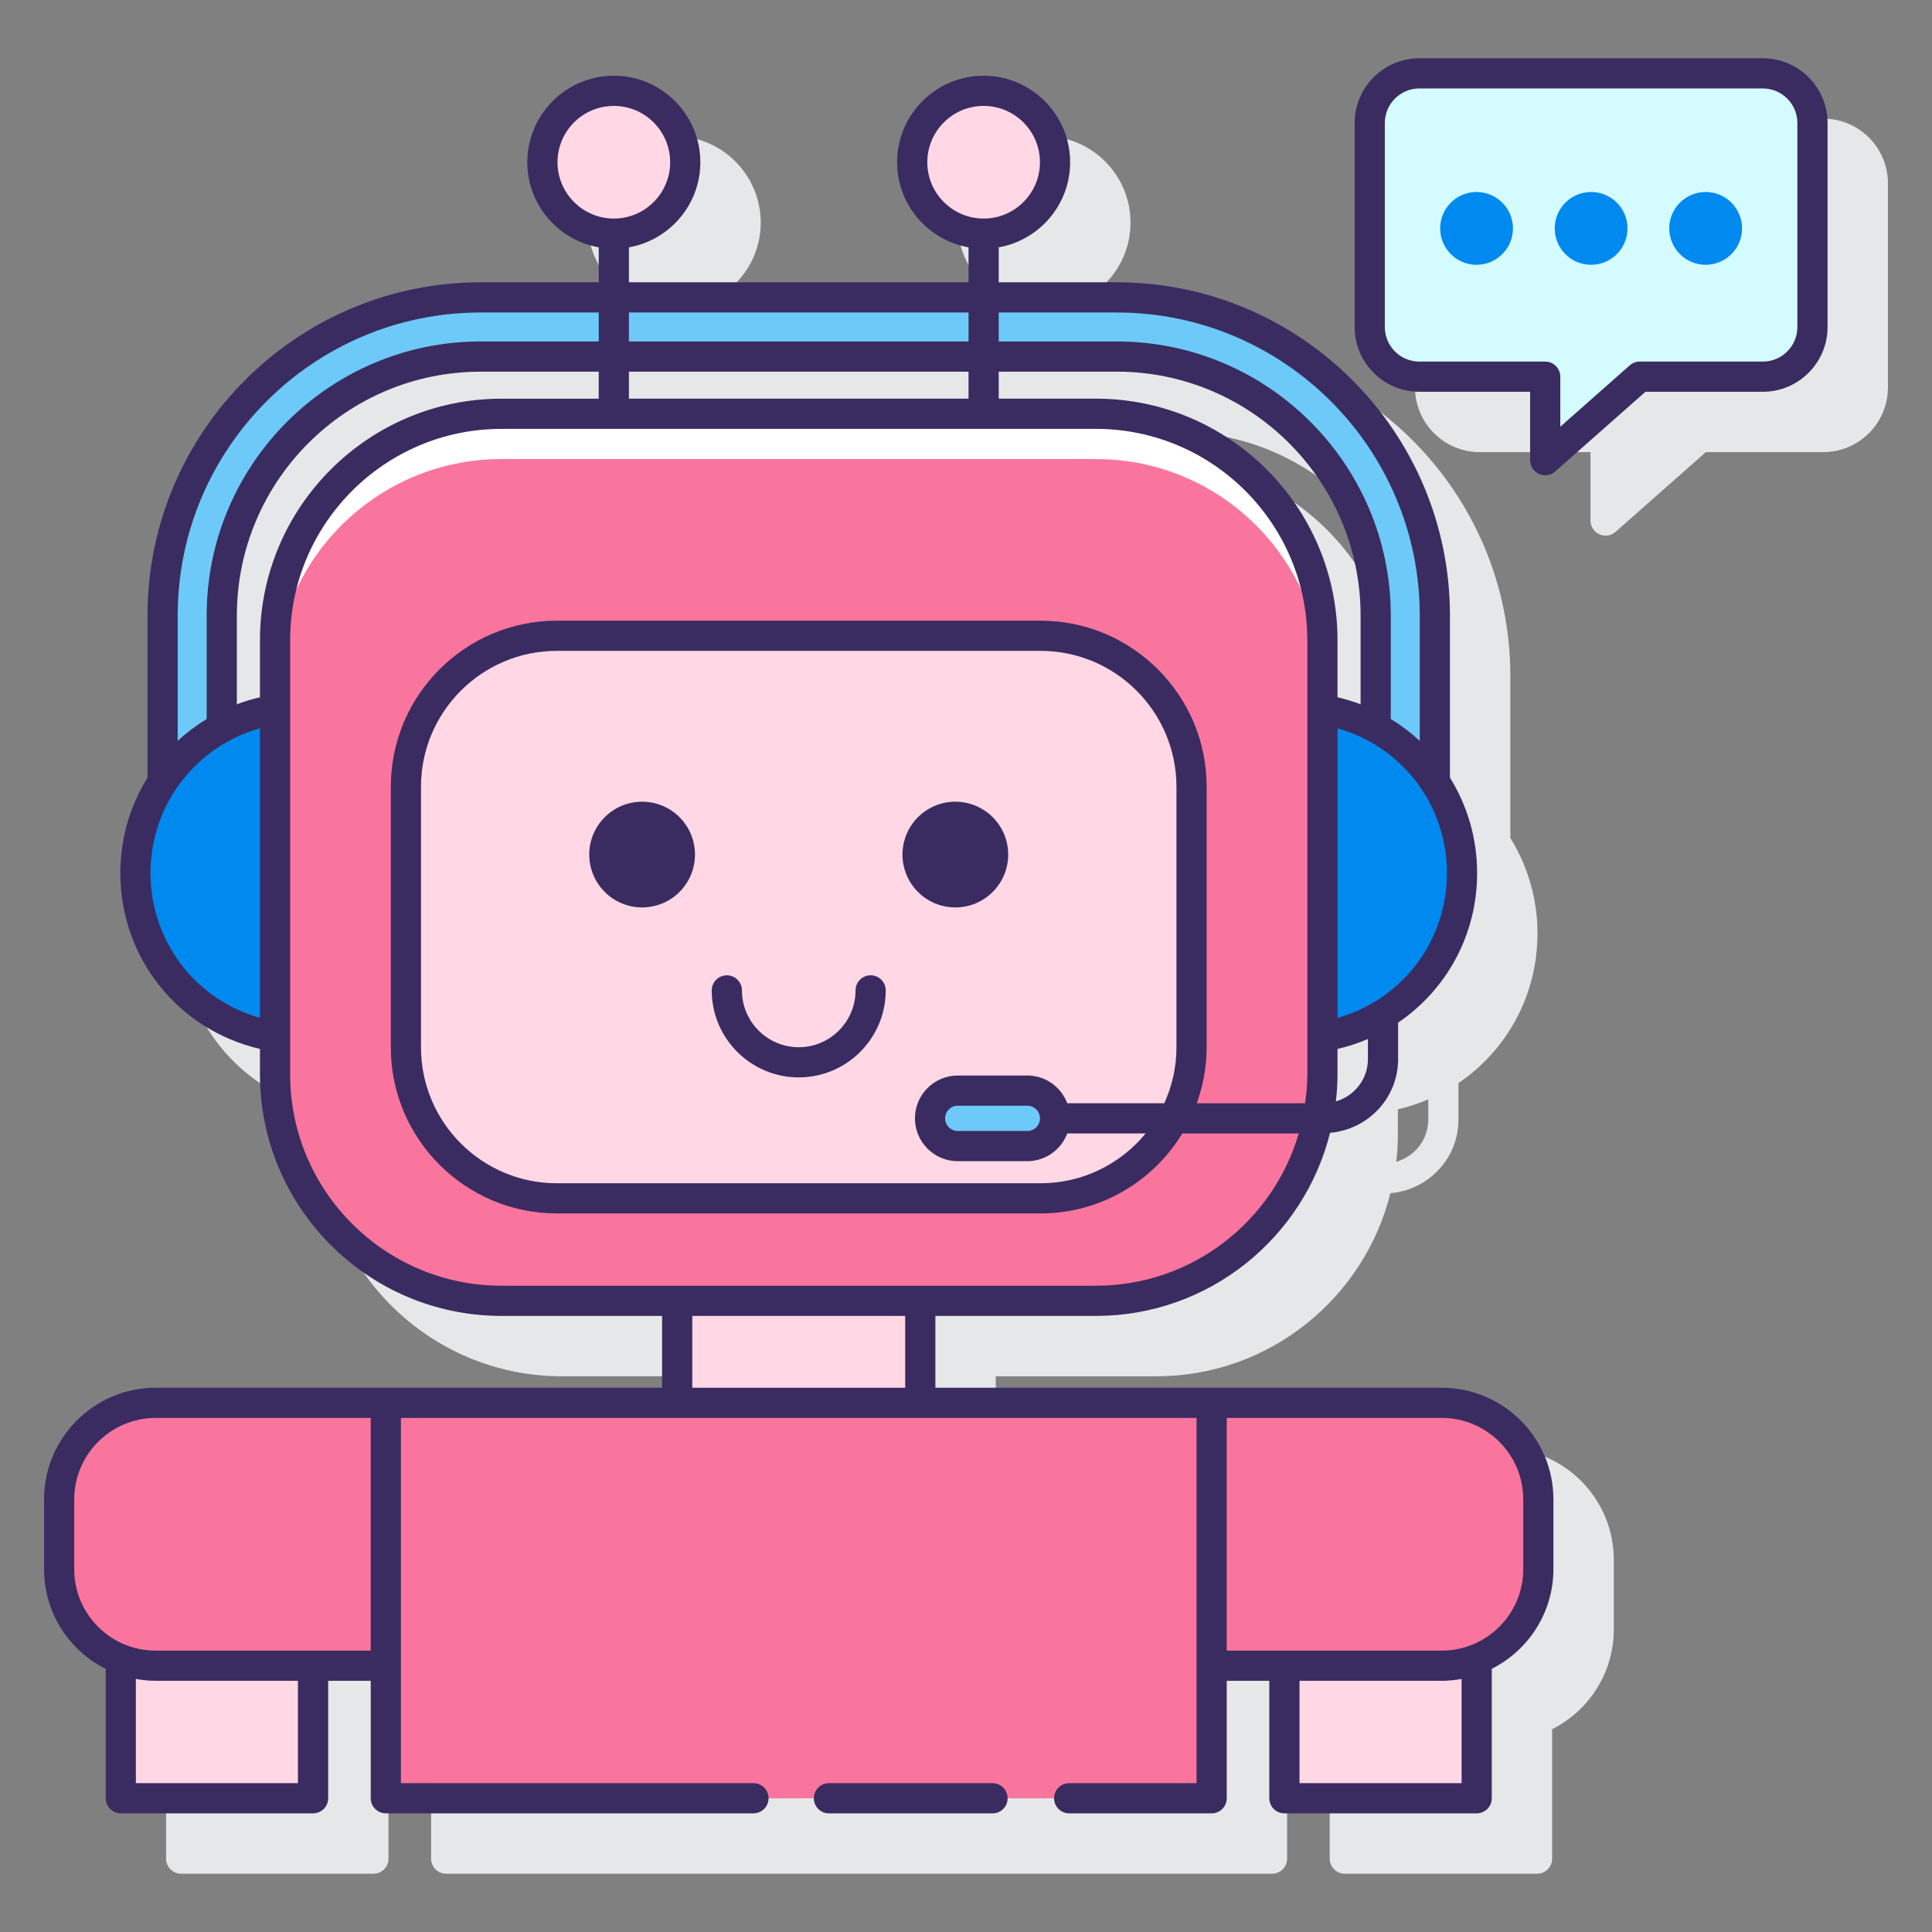 <svg id="Layer_1" enable-background="new 0 0 128 128" height="512" viewBox="0 0 128 128" width="512" xmlns="http://www.w3.org/2000/svg"><rect x="0" y="0" width="128" height="128" fill="#808080" stroke="none"/><g><g fill="#e6e7e8"><path d="m99.52 95.942h-15.245-18.304v-4.759h10.642c7.486 0 13.77-5.176 15.507-12.132 2.518-.213 4.508-2.306 4.508-4.878v-2.42c3.196-2.163 5.235-5.806 5.235-9.907 0-2.317-.657-4.484-1.799-6.324v-10.746c0-12.171-9.902-22.073-22.073-22.073h-7.823v-2.316c2.685-.475 4.732-2.82 4.732-5.638 0-3.161-2.571-5.732-5.732-5.732s-5.732 2.571-5.732 5.732c0 2.819 2.047 5.163 4.732 5.638v2.316h-22.5v-2.316c2.685-.475 4.732-2.82 4.732-5.638 0-3.161-2.571-5.732-5.732-5.732s-5.732 2.571-5.732 5.732c0 2.819 2.047 5.163 4.732 5.638v2.316h-7.823c-12.171 0-22.072 9.902-22.072 22.073v10.744c-1.142 1.841-1.8 4.008-1.8 6.325 0 5.63 3.843 10.395 9.25 11.649v1.688c0 8.822 7.178 16 16 16h10.642v4.759h-18.303-15.246c-4.079 0-7.398 3.318-7.398 7.397v4.621c0 2.887 1.666 5.386 4.083 6.604v8.576c0 .553.448 1 1 1h12.739c.552 0 1-.447 1-1v-7.782h2.821v7.782c0 .553.448 1 1 1h54.713c.552 0 1-.447 1-1v-7.782h2.821v7.782c0 .553.448 1 1 1h12.739c.552 0 1-.447 1-1v-8.576c2.417-1.218 4.083-3.717 4.083-6.604v-4.621c.001-4.078-3.318-7.396-7.397-7.396zm-78.297-49.529v3.783c-.526.122-1.036.277-1.53.464v-5.884c0-8.907 7.246-16.153 16.152-16.153h7.823v1.79h-6.445c-8.822 0-16 7.178-16 16zm24.445-16v-1.79h22.5v1.79zm30.945 0h-6.445v-1.79h7.823c8.906 0 16.152 7.246 16.152 16.153v5.884c-.494-.186-1.004-.342-1.53-.464v-3.783c0-8.822-7.178-16-16-16zm18.015 43.76c0 1.331-.901 2.445-2.121 2.795.066-.587.106-1.181.106-1.785v-1.688c.7-.162 1.373-.383 2.015-.658z"/><path d="m120.793 7.86h-22.756c-2.365 0-4.289 1.924-4.289 4.289v13.518c0 2.365 1.924 4.289 4.289 4.289h7.337v4.531c0 .394.23.75.589.911.132.06.272.089.411.089.239 0 .476-.086.662-.251l5.978-5.28h7.778c2.365 0 4.289-1.924 4.289-4.289v-13.517c.001-2.366-1.923-4.29-4.288-4.29z"/></g><g><path d="m73.991 19.703h-42.146c-11.619 0-21.072 9.454-21.072 21.073v11.068c.989-1.506 2.333-2.755 3.92-3.623v-7.446c0-9.458 7.695-17.153 17.152-17.153h42.146c9.458 0 17.152 7.695 17.152 17.153v7.446c1.587.868 2.931 2.117 3.92 3.623v-11.068c0-11.619-9.453-21.073-21.072-21.073z" fill="#6dc9f7"/><g><g><path d="m25.562 92.941h54.713v26.199h-54.713z" fill="#fa759e"/><g><path d="m95.52 110.358h-10.424v8.782h12.739v-9.221c-.719.279-1.497.439-2.315.439z" fill="#ffd7e5"/><path d="m95.52 92.941h-15.245v17.416h15.245c3.533 0 6.398-2.864 6.398-6.398v-4.621c0-3.532-2.864-6.397-6.398-6.397z" fill="#fa759e"/></g><g><path d="m10.316 110.358c-.817 0-1.596-.159-2.315-.438v9.221h12.739v-8.782h-10.424z" fill="#ffd7e5"/><path d="m10.316 92.941h15.246v17.416h-15.246c-3.533 0-6.398-2.864-6.398-6.398v-4.621c0-3.532 2.864-6.397 6.398-6.397z" fill="#fa759e"/></g><path d="m44.865 86.183h16.106v6.759h-16.106z" fill="#ffd7e5"/><g><path d="m87.613 47.011v21.669c5.24-.834 9.25-5.36 9.25-10.835s-4.01-10-9.25-10.834z" fill="#0089ef"/><path d="m72.613 86.183h-39.39c-8.284 0-15-6.716-15-15v-28.769c0-8.284 6.716-15 15-15h39.39c8.284 0 15 6.716 15 15v28.769c0 8.284-6.716 15-15 15z" fill="#fa759e"/><path d="m18.223 47.011c-5.24.833-9.25 5.36-9.25 10.834s4.01 10.001 9.25 10.835z" fill="#0089ef"/></g><path d="m72.613 86.183h-39.39c-8.284 0-15-6.716-15-15v-28.769c0-8.284 6.716-15 15-15h39.39c8.284 0 15 6.716 15 15v28.769c0 8.284-6.716 15-15 15z" fill="#fa759e"/><path d="m72.613 27.414h-39.39c-8.284 0-15 6.716-15 15v3c0-8.284 6.716-15 15-15h39.39c8.284 0 15 6.716 15 15v-3c0-8.285-6.716-15-15-15z" fill="#fff"/><path d="m68.944 79.393h-32.051c-5.523 0-10-4.477-10-10v-17.271c0-5.523 4.477-10 10-10h32.051c5.523 0 10 4.477 10 10v17.271c0 5.523-4.478 10-10 10z" fill="#ffd7e5"/></g><g fill="#ffd7e5"><circle cx="65.168" cy="10.749" r="4.732"/><circle cx="40.668" cy="10.749" r="4.732"/></g></g><path d="m68.062 75.931h-4.609c-1.015 0-1.838-.823-1.838-1.838 0-1.015.823-1.838 1.838-1.838h4.609c1.015 0 1.837.823 1.837 1.838.001 1.015-.822 1.838-1.837 1.838z" fill="#6dc9f7"/><g><g><path d="m116.792 4.86h-22.755c-1.817 0-3.289 1.473-3.289 3.289v13.518c0 1.817 1.473 3.289 3.289 3.289h8.337v5.532l6.261-5.532h8.157c1.817 0 3.289-1.473 3.289-3.289v-13.518c.001-1.816-1.472-3.289-3.289-3.289z" fill="#d4fbff"/><g fill="#3a2c60"><path d="m65.758 118.14h-10.84c-.552 0-1 .447-1 1s.448 1 1 1h10.84c.552 0 1-.447 1-1s-.448-1-1-1z"/><path d="m95.52 91.941h-15.245s0 0 0 0h-18.304v-4.759h10.642c7.486 0 13.77-5.175 15.507-12.131 2.517-.213 4.508-2.307 4.508-4.878v-2.421c3.196-2.163 5.235-5.806 5.235-9.907 0-2.317-.658-4.484-1.8-6.325v-10.744c0-12.171-9.901-22.073-22.072-22.073h-7.823v-2.316c2.684-.475 4.731-2.82 4.731-5.638 0-3.161-2.571-5.732-5.731-5.732-3.161 0-5.732 2.571-5.732 5.732 0 2.819 2.047 5.163 4.732 5.638v2.316h-22.5v-2.316c2.684-.475 4.731-2.82 4.731-5.638 0-3.161-2.571-5.732-5.731-5.732-3.161 0-5.732 2.571-5.732 5.732 0 2.819 2.047 5.163 4.732 5.638v2.316h-7.823c-12.171 0-22.072 9.902-22.072 22.073v10.744c-1.142 1.841-1.8 4.008-1.8 6.325 0 5.63 3.843 10.395 9.25 11.649v1.688c0 8.822 7.178 16 16 16h10.642v4.759h-18.303s0 0 0 0h-15.246c-4.079 0-7.397 3.318-7.397 7.397v4.621c0 1.976.769 3.834 2.167 5.23.569.569 1.218 1.028 1.917 1.379v8.57c0 .553.448 1 1 1h12.739c.552 0 1-.447 1-1v-7.782h2.821v7.782c0 .553.448 1 1 1h24.356c.552 0 1-.447 1-1s-.448-1-1-1h-23.357v-24.197h52.712v24.198h-8.439c-.552 0-1 .447-1 1s.448 1 1 1h9.439c.552 0 1-.447 1-1v-7.782h2.821v7.782c0 .553.448 1 1 1h12.739c.552 0 1-.447 1-1v-8.576c2.417-1.218 4.083-3.717 4.083-6.604v-4.621c.001-4.078-3.318-7.397-7.397-7.397zm-34.084-81.192c0-2.058 1.674-3.732 3.732-3.732s3.732 1.674 3.732 3.732-1.674 3.731-3.731 3.731-3.733-1.673-3.733-3.731zm-24.5 0c0-2.058 1.674-3.732 3.732-3.732s3.732 1.674 3.732 3.732-1.674 3.731-3.731 3.731-3.733-1.673-3.733-3.731zm-17.195 107.391h-10.74v-6.904c.43.077.868.121 1.314.121h9.425v6.783zm4.82-8.783h-14.245c-1.442 0-2.797-.562-3.817-1.581s-1.581-2.375-1.581-3.816v-4.621c0-2.977 2.421-5.397 5.397-5.397h14.246zm-7.338-66.943v3.783c-.526.122-1.036.277-1.53.464v-5.884c0-8.907 7.246-16.153 16.152-16.153h7.823v1.791h-6.445c-8.822-.001-16 7.177-16 15.999zm24.445-17.791h22.5v1.791h-22.5zm24.5 0h7.823c8.906 0 16.152 7.246 16.152 16.153v5.884c-.494-.186-1.004-.342-1.53-.464v-3.783c0-8.822-7.178-16-16-16h-6.445zm24.46 45.551c0 1.331-.901 2.445-2.121 2.795.066-.587.106-1.182.106-1.786v-1.688c.7-.162 1.373-.383 2.015-.658zm-2.015-2.735v-19.186c4.264 1.197 7.25 5.062 7.25 9.593s-2.986 8.395-7.25 9.593zm-14.622-46.736c11.068 0 20.072 9.005 20.072 20.073v8.313c-.586-.546-1.228-1.032-1.92-1.453v-6.86c0-10.01-8.143-18.153-18.152-18.153h-7.823v-1.92zm-9.823 0v1.92h-22.5v-1.92zm-32.323 0h7.823v1.92h-7.823c-10.009 0-18.152 8.144-18.152 18.153v6.86c-.692.421-1.334.907-1.92 1.453v-8.313c0-11.068 9.004-20.073 20.072-20.073zm-21.872 37.143c0-4.531 2.986-8.396 7.25-9.593v19.187c-4.264-1.199-7.25-5.063-7.25-9.594zm9.25 13.337v-28.769c0-7.72 6.28-14 14-14h39.39c7.72 0 14 6.28 14 14v28.769c0 .65-.06 1.285-.146 1.911h-7.177c.416-1.158.654-2.401.654-3.7v-17.272c0-6.065-4.935-11-11-11h-32.052c-6.065 0-11 4.935-11 11v17.271c0 6.065 4.935 11 11 11h32.051c3.977 0 7.458-2.129 9.39-5.3h7.713c-1.698 5.82-7.072 10.089-13.433 10.089h-39.39c-7.72.001-14-6.28-14-13.999zm51.486 1.911c-.406-1.071-1.435-1.838-2.646-1.838h-4.609c-1.564 0-2.837 1.273-2.837 2.838s1.273 2.837 2.837 2.837h4.609c1.211 0 2.24-.766 2.646-1.837h5.193c-1.652 2.013-4.157 3.3-6.958 3.3h-32.052c-4.962 0-9-4.037-9-9v-17.272c0-4.963 4.038-9 9-9h32.051c4.962 0 9 4.037 9 9v17.271c0 1.32-.293 2.57-.805 3.7h-6.429zm-1.809 1c0 .462-.375.837-.837.837h-4.609c-.462 0-.837-.375-.837-.837s.375-.838.837-.838h4.609c.461 0 .837.376.837.838zm-23.035 13.089h14.106v4.759h-14.106zm50.97 30.957h-10.739v-6.782h9.425c.449 0 .887-.047 1.314-.124zm4.083-14.18c0 2.977-2.421 5.397-5.397 5.397h-14.246v-15.416h14.245c2.977 0 5.398 2.421 5.398 5.397z"/><path d="m57.682 64.616c-.552 0-1 .447-1 1 0 2.075-1.688 3.764-3.763 3.764s-3.764-1.688-3.764-3.764c0-.553-.448-1-1-1s-1 .447-1 1c0 3.178 2.585 5.764 5.764 5.764 3.178 0 5.763-2.586 5.763-5.764 0-.553-.448-1-1-1z"/><path d="m42.542 53.115c-1.934 0-3.502 1.568-3.502 3.502s1.568 3.502 3.502 3.502 3.502-1.568 3.502-3.502-1.568-3.502-3.502-3.502z"/><path d="m63.294 53.115c-1.934 0-3.502 1.568-3.502 3.502s1.568 3.502 3.502 3.502 3.502-1.568 3.502-3.502-1.568-3.502-3.502-3.502z"/><path d="m116.792 3.86h-22.755c-2.365 0-4.289 1.924-4.289 4.289v13.518c0 2.365 1.924 4.289 4.289 4.289h7.337v4.532c0 .394.23.75.589.912.132.059.272.088.411.088.239 0 .476-.086.662-.251l5.978-5.281h7.778c2.365 0 4.289-1.924 4.289-4.289v-13.518c0-2.365-1.923-4.289-4.289-4.289zm2.289 17.807c0 1.262-1.027 2.289-2.289 2.289h-8.157c-.244 0-.479.089-.662.251l-4.599 4.063v-3.314c0-.553-.448-1-1-1h-8.337c-1.262 0-2.289-1.027-2.289-2.289v-13.518c0-1.262 1.027-2.289 2.289-2.289h22.755c1.262 0 2.289 1.027 2.289 2.289z"/></g></g></g><g fill="#0089ef"><circle cx="97.826" cy="15.132" r="2.411"/><circle cx="105.415" cy="15.132" r="2.411"/><circle cx="113.004" cy="15.132" r="2.411"/></g></g></g></svg>